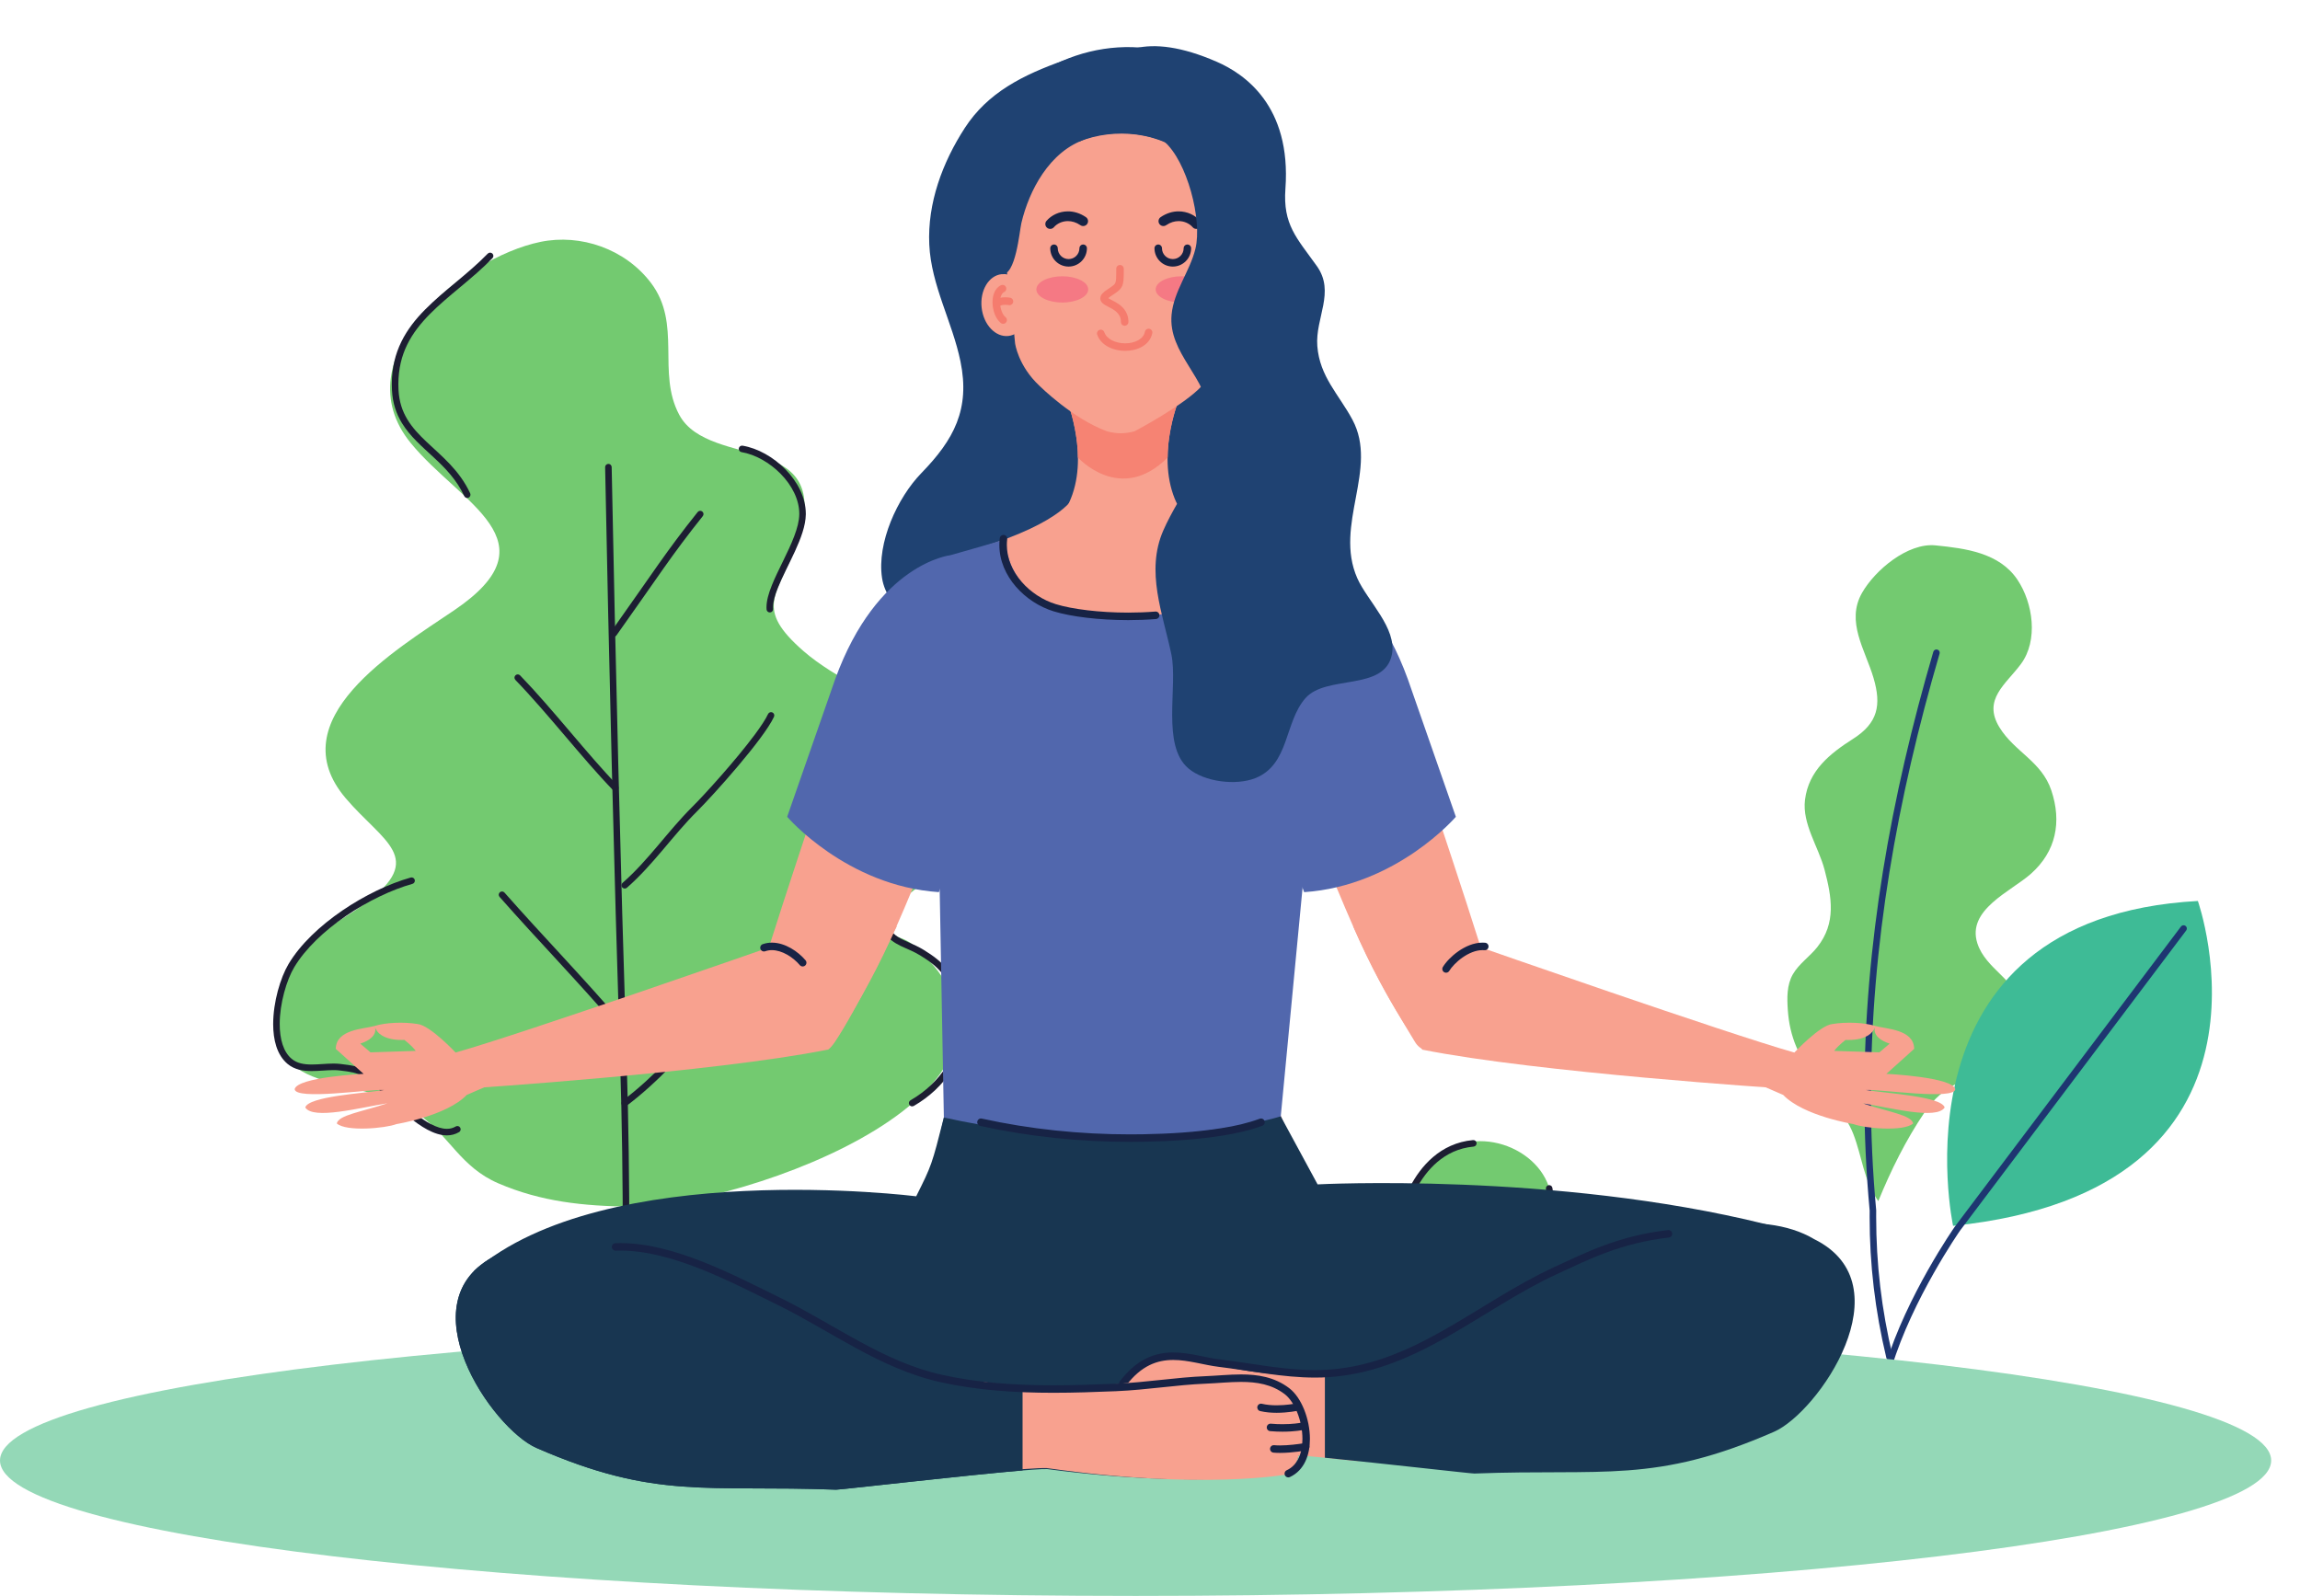 <?xml version="1.0" encoding="UTF-8"?><svg xmlns="http://www.w3.org/2000/svg" xmlns:xlink="http://www.w3.org/1999/xlink" height="1300.5" preserveAspectRatio="xMidYMid meet" version="1.0" viewBox="135.4 391.6 1874.0 1300.5" width="1874.0" zoomAndPan="magnify"><g><g><path d="M 470.191 752.762 C 510.77 802.262 588.578 832.59 505.457 888.91 C 457.578 921.352 362.324 977.91 417.195 1042.219 C 447.645 1077.891 482.859 1090.629 433.34 1127.469 C 404.719 1148.75 382.574 1152.68 369.219 1190.512 C 333.832 1290.691 424.203 1262.539 476.605 1299.711 C 501.992 1317.699 510.641 1342.641 541.531 1355.922 C 576.363 1370.891 611.133 1374.43 648.848 1374.852 C 739.301 1375.84 1014.129 1278.738 879.168 1161.449 C 871.086 1154.43 858.379 1154.328 849.734 1146.391 C 865.77 1121.219 907.23 1106.051 913.426 1074.25 C 917.836 1051.699 888.773 1003.691 875.047 985.891 C 852.137 956.18 817.332 945.93 790.102 922.18 C 750.188 887.379 768.238 877.219 782.992 838.719 C 820.559 740.691 713.559 775.82 688.82 729.59 C 670.348 695.02 691.258 655.672 665.734 622.059 C 644.766 594.449 608.543 581.949 575.812 588.691 C 511.52 601.941 413.633 683.77 470.191 752.762" fill="#73ca70"/></g><g><path d="M 628.449 772.328 C 631.488 928.488 635.648 1098.191 640.684 1257.281 C 642.23 1306.309 642.848 1354.629 642.848 1403.629 C 642.848 1414.121 642.82 1424.641 642.766 1435.199 C 642.684 1451.609 641.516 1462.879 640.359 1475.961 C 639.199 1489.02 638.055 1503.82 638.059 1526.969 C 638.059 1536.391 638.246 1547.191 638.695 1559.84 C 638.75 1561.309 639.984 1562.461 641.457 1562.41 C 642.926 1562.352 644.078 1561.121 644.023 1559.648 C 643.574 1547.059 643.387 1536.32 643.387 1526.969 C 643.391 1503.988 644.516 1489.441 645.668 1476.43 C 646.824 1463.422 648.012 1451.879 648.098 1435.23 C 648.152 1424.66 648.18 1414.129 648.18 1403.629 C 648.18 1354.59 647.562 1306.211 646.012 1257.109 C 640.977 1098.051 636.816 928.371 633.781 772.219 C 633.75 770.75 632.535 769.578 631.062 769.609 C 629.59 769.641 628.422 770.859 628.449 772.328" fill="#1d1e32"/></g><g><path d="M 542.434 1122.469 C 573.652 1157.879 607.609 1192.859 637.262 1227.539 C 638.219 1228.66 639.898 1228.789 641.02 1227.84 C 642.137 1226.879 642.27 1225.199 641.312 1224.078 C 611.508 1189.219 577.535 1154.23 546.434 1118.941 C 545.461 1117.84 543.773 1117.73 542.672 1118.711 C 541.566 1119.68 541.461 1121.359 542.434 1122.469" fill="#1d1e32"/></g><g><path d="M 637.605 909.461 C 672.254 860.711 682.355 844.309 708.02 812.172 C 708.938 811.02 708.75 809.352 707.602 808.43 C 706.449 807.512 704.773 807.699 703.855 808.852 C 678.027 841.191 667.836 857.73 633.262 906.379 C 632.406 907.578 632.688 909.238 633.891 910.09 C 635.09 910.949 636.754 910.66 637.605 909.461" fill="#1d1e32"/></g><g><path d="M 555.336 945.672 C 581.762 972.98 610.605 1010.5 634.812 1035.398 C 635.84 1036.461 637.527 1036.48 638.582 1035.449 C 639.637 1034.43 639.66 1032.738 638.637 1031.68 C 614.766 1007.16 585.891 969.602 559.164 941.961 C 558.145 940.898 556.453 940.871 555.398 941.898 C 554.34 942.922 554.312 944.609 555.336 945.672" fill="#1d1e32"/></g><g><path d="M 646.172 1115.031 C 667.762 1096.16 683.523 1072.41 703.262 1052.82 C 710.285 1045.84 723.828 1031.121 736.695 1015.871 C 743.129 1008.262 749.387 1000.52 754.566 993.551 C 759.754 986.559 763.848 980.422 766.043 975.699 C 766.66 974.371 766.078 972.781 764.742 972.16 C 763.406 971.539 761.82 972.129 761.203 973.461 C 759.348 977.488 755.367 983.539 750.289 990.371 C 735.039 1010.891 709.762 1038.852 699.5 1049.039 C 679.285 1069.172 663.57 1092.801 642.668 1111.012 C 641.559 1111.98 641.441 1113.66 642.41 1114.77 C 643.379 1115.879 645.062 1115.988 646.172 1115.031" fill="#1d1e32"/></g><g><path d="M 646.016 1292.672 C 672.34 1272.781 694.254 1247.891 715.688 1223.078 C 722.266 1215.461 731.418 1207.012 739.914 1198.16 C 748.406 1189.301 756.289 1180.078 760.312 1170.441 C 760.875 1169.078 760.23 1167.52 758.871 1166.949 C 757.512 1166.391 755.953 1167.031 755.387 1168.391 C 751.898 1176.852 744.422 1185.789 736.07 1194.469 C 727.719 1203.172 718.539 1211.629 711.652 1219.602 C 690.246 1244.391 668.555 1268.969 642.801 1288.422 C 641.629 1289.309 641.395 1290.98 642.281 1292.148 C 643.168 1293.328 644.84 1293.559 646.016 1292.672" fill="#1d1e32"/></g><g><path d="M 532.824 598.27 C 516.633 614.949 497.305 628.129 481.797 643.82 C 466.293 659.469 454.613 678.012 454.648 704.699 C 454.648 706.27 454.688 707.859 454.77 709.488 C 455.297 720.16 458.316 728.82 462.785 736.199 C 469.5 747.27 479.285 755.48 488.77 764.32 C 498.281 773.148 507.512 782.559 513.66 795.84 C 514.281 797.172 515.863 797.762 517.199 797.141 C 518.535 796.52 519.117 794.941 518.5 793.602 C 509.664 774.551 495.098 763.191 482.977 751.691 C 476.895 745.941 471.41 740.16 467.348 733.441 C 463.285 726.711 460.594 719.051 460.094 709.219 C 460.02 707.68 459.98 706.18 459.98 704.699 C 460.02 679.629 470.602 662.809 485.59 647.57 C 500.566 632.371 519.949 619.148 536.648 601.988 C 537.676 600.93 537.648 599.25 536.594 598.219 C 535.539 597.191 533.852 597.219 532.824 598.27" fill="#1d1e32"/></g><g><path d="M 739.551 760.031 C 750.555 761.84 762.496 768.539 771.523 777.781 C 780.582 787.02 786.656 798.711 786.637 810.262 L 786.633 810.68 C 786.559 821.262 780.098 835.211 773.438 848.77 C 770.121 855.57 766.785 862.309 764.246 868.66 C 761.715 875.031 759.938 881 759.922 886.48 C 759.922 887.07 759.941 887.641 759.988 888.219 C 760.102 889.691 761.383 890.781 762.848 890.672 C 764.316 890.559 765.414 889.281 765.301 887.809 C 765.27 887.379 765.254 886.941 765.254 886.48 C 765.238 882.199 766.762 876.711 769.195 870.641 C 772.828 861.531 778.406 851.141 783.145 840.801 C 787.863 830.441 791.816 820.16 791.965 810.75 L 791.965 810.262 C 791.945 796.82 785.078 784.02 775.336 774.051 C 765.562 764.09 752.848 756.852 740.426 754.77 C 738.973 754.531 737.598 755.512 737.359 756.969 C 737.117 758.422 738.098 759.789 739.551 760.031" fill="#1d1e32"/></g><g><path d="M 470.039 1106.691 C 452.363 1111.672 432.34 1121.27 414.281 1133.602 C 396.23 1145.949 380.145 1161 370.512 1177.141 C 363.832 1188.41 358.012 1208.051 357.977 1226.09 C 357.996 1238.941 360.945 1251.211 369.719 1258.578 C 375.504 1263.379 382.562 1264.391 389.418 1264.379 C 395.5 1264.379 401.613 1263.609 407.105 1263.609 C 408.746 1263.609 410.324 1263.68 411.828 1263.852 C 421.973 1264.949 426.535 1266.141 430.219 1268.262 C 433.93 1270.359 437.328 1273.91 444.387 1279.879 C 449.809 1284.441 458.602 1293.602 468.367 1301.609 C 473.266 1305.621 478.43 1309.359 483.664 1312.148 C 488.898 1314.93 494.227 1316.789 499.523 1316.801 C 502.941 1316.809 506.344 1315.988 509.441 1314.129 C 510.707 1313.379 511.121 1311.738 510.367 1310.48 C 509.613 1309.211 507.98 1308.801 506.715 1309.551 C 504.469 1310.879 502.117 1311.469 499.523 1311.469 C 495.527 1311.48 490.938 1309.988 486.168 1307.449 C 479.012 1303.641 471.527 1297.551 464.828 1291.512 C 458.109 1285.461 452.199 1279.5 447.82 1275.809 C 440.949 1270.031 437.566 1266.359 432.875 1263.641 C 428.152 1260.93 422.688 1259.672 412.406 1258.551 L 412.41 1258.551 C 410.66 1258.352 408.891 1258.281 407.105 1258.281 C 401.148 1258.289 395.047 1259.059 389.418 1259.051 C 383.008 1259.051 377.457 1258.09 373.125 1254.48 C 366.258 1248.84 363.289 1238.199 363.309 1226.09 C 363.273 1209.238 369.023 1189.98 375.09 1179.871 C 384.113 1164.719 399.684 1150.02 417.285 1138 C 434.883 1125.969 454.508 1116.59 471.484 1111.828 C 472.902 1111.43 473.727 1109.949 473.328 1108.539 C 472.93 1107.121 471.457 1106.289 470.039 1106.691" fill="#1d1e32"/></g><g><path d="M 851.949 1136.109 C 852.402 1142.309 853.742 1147.102 855.863 1150.898 C 859.051 1156.629 863.918 1159.809 869.043 1162.309 C 874.199 1164.82 879.75 1166.82 885.199 1170.172 C 893.035 1174.98 898.477 1179.211 902.773 1184.531 C 907.07 1189.852 910.328 1196.391 913.531 1206.051 C 915.73 1212.672 916.77 1219.309 916.77 1225.852 C 916.777 1250.531 901.863 1273.98 877.262 1288.211 C 875.988 1288.949 875.551 1290.578 876.289 1291.852 C 877.023 1293.129 878.656 1293.559 879.93 1292.82 C 905.895 1277.82 922.094 1252.738 922.102 1225.852 C 922.102 1218.738 920.969 1211.52 918.594 1204.371 C 915.285 1194.398 911.758 1187.16 906.922 1181.18 C 902.09 1175.191 896.051 1170.578 887.988 1165.629 C 879.957 1160.73 872.312 1158.609 866.984 1155.059 C 864.305 1153.289 862.176 1151.262 860.52 1148.309 C 858.867 1145.352 857.684 1141.379 857.266 1135.719 C 857.16 1134.25 855.883 1133.148 854.414 1133.25 C 852.945 1133.359 851.844 1134.641 851.949 1136.109" fill="#1d1e32"/></g><g><path d="M 1779.129 863.93 C 1791.914 882.918 1796.312 913.48 1781.969 932.758 C 1769.738 949.23 1750.629 961.57 1764.484 984.246 C 1776.711 1004.281 1798.875 1011.93 1806.816 1035.762 C 1815.379 1061.422 1810.637 1085.398 1790.223 1103.57 C 1773.859 1118.121 1737.574 1132.879 1746.551 1160.379 C 1753.434 1181.531 1778.258 1189.879 1782.738 1212.258 C 1786.746 1232.301 1784.008 1256.82 1762.09 1263.059 C 1737.484 1270.051 1718.617 1275.77 1703.617 1297.891 C 1688.312 1320.449 1676.086 1345.199 1665.793 1370.402 C 1653.801 1353.391 1652.766 1334.641 1645.492 1315.781 C 1638.832 1298.488 1624.387 1285.09 1613.762 1270.18 C 1601.242 1252.609 1593.613 1236.75 1592.098 1214.859 C 1591.41 1205.031 1591.141 1194.289 1596.23 1185.48 C 1601.164 1176.941 1610.043 1171.039 1616.121 1163.34 C 1631.602 1143.73 1627.93 1122.84 1622.016 1100.32 C 1617.148 1081.789 1603.672 1063.031 1606.078 1043.398 C 1609.027 1019.402 1626.469 1005.641 1645.336 993.613 C 1665.371 980.84 1668.512 966.34 1661.906 944.008 C 1655.168 921.176 1639.164 898.168 1652.562 874.699 C 1663.188 856.078 1689.887 833.75 1712.438 836.02 C 1736.762 838.473 1764.328 841.945 1779.129 863.93" fill="#73ca70"/></g><g><path d="M 1710.633 922.73 C 1676.059 1040.902 1654.453 1161.289 1654.453 1284.16 C 1654.453 1315.371 1655.855 1346.738 1658.781 1378.27 L 1661.434 1378.027 L 1658.77 1378 C 1658.75 1379.77 1658.738 1381.539 1658.738 1383.309 C 1658.738 1421.848 1663.117 1459.469 1672.383 1498.199 C 1672.723 1499.629 1674.164 1500.508 1675.594 1500.168 C 1677.016 1499.828 1677.902 1498.391 1677.562 1496.961 C 1668.402 1458.621 1664.078 1421.449 1664.078 1383.309 C 1664.078 1381.559 1664.078 1379.809 1664.098 1378.051 L 1664.086 1377.781 C 1661.172 1346.41 1659.781 1315.211 1659.781 1284.16 C 1659.781 1161.918 1681.281 1042.039 1715.742 924.234 C 1716.16 922.812 1715.352 921.34 1713.93 920.93 C 1712.52 920.508 1711.043 921.32 1710.633 922.738 L 1710.633 922.73" fill="#1e3671"/></g><g><path d="M 1926.184 1125.789 C 1926.184 1125.789 2009.43 1361.41 1726.742 1390.52 C 1726.742 1390.52 1672.574 1139.68 1926.184 1125.789" fill="#3ebb96"/></g><g><path d="M 1912.41 1146.633 L 1727.961 1391.453 L 1727.914 1391.531 C 1727.844 1391.652 1688.902 1447.441 1671.691 1504 C 1671.27 1505.414 1672.07 1506.891 1673.469 1507.32 C 1674.883 1507.754 1676.363 1506.961 1676.797 1505.551 C 1685.211 1477.852 1699.09 1450.051 1710.879 1429.23 C 1716.762 1418.812 1722.125 1410.141 1726.008 1404.07 C 1727.961 1401.043 1729.527 1398.66 1730.609 1397.043 C 1731.691 1395.422 1732.289 1394.582 1732.289 1394.582 L 1730.09 1393.051 L 1732.219 1394.66 L 1916.672 1149.832 C 1917.566 1148.664 1917.328 1146.992 1916.152 1146.102 C 1914.977 1145.211 1913.305 1145.453 1912.41 1146.633" fill="#1e3671"/></g><g><path d="M 1502.129 1484.148 C 1507.012 1479.961 1509.289 1472.82 1507.27 1460.84 C 1502.93 1435.18 1469.059 1416.43 1446.949 1427.84 C 1462.969 1398.789 1410.371 1364.449 1392.738 1397.059 C 1417.441 1352.391 1370.289 1314.012 1329.5 1322.77 C 1298.352 1329.461 1263.73 1381.52 1296.449 1407.449 C 1261.699 1379.91 1220.449 1452.68 1237.609 1484.148 L 1502.129 1484.148" fill="#73ca70"/></g><g><path d="M 1335.609 1320.629 C 1322.199 1321.852 1311.441 1327.301 1303.102 1334.398 C 1294.738 1341.5 1288.738 1350.23 1284.539 1358.18 C 1280.949 1364.949 1278.961 1372.301 1278.961 1379.691 C 1278.961 1382.031 1279.16 1384.379 1279.578 1386.711 C 1280.148 1389.82 1281.781 1394.32 1283.898 1398.371 C 1284.969 1400.379 1286.148 1402.25 1287.5 1403.762 C 1288.18 1404.512 1288.898 1405.18 1289.762 1405.719 C 1290.602 1406.25 1291.629 1406.672 1292.82 1406.672 C 1293.629 1406.672 1294.469 1406.449 1295.18 1406.059 C 1296.469 1405.34 1296.93 1403.719 1296.219 1402.43 C 1295.512 1401.148 1293.891 1400.68 1292.602 1401.391 L 1292.82 1401.789 L 1292.82 1401.34 L 1292.602 1401.391 L 1292.82 1401.789 L 1292.82 1401.34 L 1292.82 1401.641 L 1292.871 1401.34 L 1292.82 1401.34 L 1292.82 1401.641 L 1292.871 1401.34 L 1292.762 1401.301 C 1292.43 1401.172 1291.551 1400.43 1290.699 1399.25 C 1288.051 1395.77 1285.328 1388.82 1284.828 1385.77 C 1284.469 1383.762 1284.289 1381.73 1284.289 1379.691 C 1284.289 1373.27 1286.031 1366.762 1289.25 1360.672 C 1293.219 1353.148 1298.879 1344.969 1306.551 1338.461 C 1314.23 1331.949 1323.859 1327.059 1336.09 1325.941 C 1337.559 1325.809 1338.641 1324.512 1338.512 1323.039 C 1338.371 1321.578 1337.078 1320.5 1335.609 1320.629" fill="#1d1e32"/></g><g><path d="M 1262.449 1404.801 C 1251.559 1409.891 1243.738 1418.621 1238.719 1429.012 C 1233.691 1439.41 1231.391 1451.48 1231.391 1463.609 C 1231.391 1469.488 1231.93 1475.398 1232.988 1481.129 C 1233.25 1482.578 1234.641 1483.539 1236.09 1483.27 C 1237.539 1483.012 1238.5 1481.621 1238.23 1480.172 C 1237.23 1474.75 1236.719 1469.16 1236.719 1463.609 C 1236.711 1452.16 1238.922 1440.84 1243.52 1431.328 C 1248.129 1421.82 1255.078 1414.148 1264.711 1409.629 C 1266.039 1409 1266.609 1407.422 1265.988 1406.078 C 1265.371 1404.75 1263.781 1404.172 1262.449 1404.801" fill="#1d1e32"/></g><g><path d="M 1447.809 1422.281 C 1444.262 1423.969 1440.211 1427.828 1436.691 1433.148 C 1433.219 1438.461 1430.43 1445.238 1430.422 1452.602 C 1430.41 1457.93 1431.941 1463.551 1435.672 1468.789 C 1436.52 1469.988 1438.191 1470.281 1439.391 1469.43 C 1440.59 1468.57 1440.871 1466.91 1440.02 1465.711 C 1436.93 1461.34 1435.762 1456.941 1435.75 1452.602 C 1435.738 1446.629 1438.09 1440.73 1441.148 1436.07 C 1444.148 1431.422 1448.031 1428 1450.039 1427.121 C 1451.379 1426.512 1451.961 1424.922 1451.34 1423.578 C 1450.73 1422.25 1449.141 1421.672 1447.809 1422.281" fill="#1d1e32"/></g><g><path d="M 1395 1360.43 C 1395.711 1364.852 1396.09 1368.73 1396.09 1372.328 C 1396.059 1381.531 1393.711 1388.898 1387.52 1399.09 C 1385.73 1402.039 1381.91 1406.879 1376.48 1410.859 C 1371.031 1414.859 1364.031 1418.02 1355.578 1418.02 C 1353.531 1418.02 1351.391 1417.828 1349.148 1417.422 C 1347.699 1417.148 1346.309 1418.109 1346.051 1419.559 C 1345.781 1421.012 1346.738 1422.398 1348.191 1422.66 C 1350.738 1423.129 1353.211 1423.352 1355.578 1423.352 C 1365.398 1423.352 1373.531 1419.648 1379.629 1415.16 C 1385.75 1410.66 1389.91 1405.398 1392.07 1401.871 C 1398.57 1391.262 1401.441 1382.531 1401.422 1372.328 C 1401.422 1368.359 1401 1364.191 1400.262 1359.578 C 1400.031 1358.121 1398.66 1357.141 1397.199 1357.371 C 1395.75 1357.609 1394.762 1358.969 1395 1360.43" fill="#1d1e32"/></g><g><path d="M 1985.91 1581.73 C 1985.91 1642.68 1571.66 1692.09 1060.652 1692.09 C 549.66 1692.09 135.41 1642.68 135.41 1581.73 C 135.41 1520.781 549.66 1471.371 1060.652 1471.371 C 1571.66 1471.371 1985.91 1520.781 1985.91 1581.73" fill="#94d8b7"/></g><g><path d="M 921.523 495.848 C 903.324 523.93 890.98 557.109 892.559 590.902 C 894.113 624.156 911.367 653.93 917.973 686.105 C 925.961 725.016 912.684 749.797 886.125 777.098 C 866.543 797.234 849.742 834.031 854.07 862.559 C 858.219 889.941 889.668 900.66 892.234 926.727 C 894.625 951.059 870.129 973.137 889.562 995.062 C 908.762 1016.715 940.93 1014.043 966.707 1012.195 C 1009.582 1009.102 1052.902 1008.551 1095.637 1012.195 C 1127.543 1014.906 1155.652 1009.559 1177.66 984.738 C 1198.574 961.164 1200.641 932.066 1188.098 904.172 C 1175.781 876.816 1144.262 841.27 1159.422 809.086 C 1172.746 780.805 1198.66 777.855 1199.125 741.988 C 1199.645 701.848 1171.406 679.52 1149.082 650.336 C 1117.633 609.211 1163.836 593.188 1165.562 555.719 C 1166.828 528.5 1144.188 478.672 1125.609 461.047 C 1098.434 435.262 1034.965 429.23 1002.805 440.609 C 968.719 452.68 940.215 467.031 921.523 495.848" fill="#1f4272"/></g><g><path d="M 1008.203 727.293 C 1037.055 739.855 1070.078 740.652 1098.332 722.23 C 1111.574 713.602 1125.625 701.453 1135.312 688.922 C 1184.258 625.668 1180.656 528.414 1138.27 469.789 C 1100.016 416.891 1018.344 420.027 970.992 459.621 C 954.789 473.168 939.84 493.715 931.988 512.805 C 911.711 562.117 921.207 639.223 957.898 687.625 C 970.871 704.73 988.574 718.734 1008.203 727.293" fill="#1f4272"/></g><g><path d="M 1002.77 808.102 L 1097.66 808.102 C 1075.852 772.762 1092.961 725.039 1095.48 718.531 L 1004.949 718.531 C 1007.461 725.039 1024.578 772.762 1002.77 808.102" fill="#f8a18f"/></g><g><path d="M 1086.77 764.41 C 1086.988 741.879 1093.941 722.512 1095.48 718.531 L 1004.949 718.531 C 1006.488 722.512 1013.43 741.879 1013.66 764.41 C 1013.66 764.41 1048.359 802.988 1086.77 764.41" fill="#f68373"/></g><g><path d="M 1114.555 706.156 C 1133.359 691.336 1134.602 671.273 1134.602 671.273 C 1137.688 638.305 1139.16 627.418 1141.621 610.582 C 1152.176 538.367 1100.18 478.383 1048.539 477.605 C 996.891 478.383 944.891 538.367 955.445 610.582 C 957.902 627.418 959.379 638.305 962.465 671.273 C 962.465 671.273 964.723 689.594 982.512 706.156 C 982.512 706.156 1009.254 732.719 1037.117 742.961 C 1037.117 742.961 1041.648 744.562 1048.539 744.684 C 1055.43 744.562 1059.949 742.961 1059.949 742.961 C 1059.949 742.961 1100.262 721.816 1114.555 706.156" fill="#f8a18f"/></g><g><path d="M 1085.551 575.109 C 1089.078 572.699 1092.539 571.781 1095.738 571.77 C 1100.48 571.75 1104.73 573.922 1107.172 576.762 C 1108.602 578.422 1111.102 578.602 1112.762 577.172 C 1114.422 575.738 1114.609 573.23 1113.18 571.57 C 1109.148 566.922 1102.852 563.852 1095.738 563.828 C 1090.961 563.82 1085.84 565.281 1081.07 568.551 C 1079.262 569.789 1078.789 572.262 1080.031 574.07 C 1081.27 575.879 1083.738 576.352 1085.551 575.109" fill="#172345"/></g><g><path d="M 1020.191 568.551 C 1015.41 565.281 1010.301 563.82 1005.52 563.828 C 998.41 563.852 992.109 566.922 988.082 571.57 C 986.648 573.23 986.832 575.738 988.492 577.172 C 990.152 578.609 992.66 578.422 994.094 576.762 C 996.527 573.922 1000.77 571.75 1005.52 571.77 C 1008.719 571.781 1012.18 572.699 1015.711 575.109 C 1017.52 576.352 1019.988 575.879 1021.23 574.07 C 1022.469 572.262 1022 569.789 1020.191 568.559 L 1020.191 568.551" fill="#172345"/></g><g><path d="M 1044.898 610.59 C 1044.898 614.172 1044.898 616.781 1044.77 618.66 C 1044.672 620.07 1044.5 621.031 1044.289 621.691 C 1043.961 622.648 1043.68 623.078 1042.66 623.988 C 1041.641 624.871 1039.891 626.012 1037.371 627.68 C 1035.77 628.738 1034.57 629.699 1033.621 630.75 C 1032.699 631.781 1031.91 633.09 1031.891 634.75 C 1031.891 636.328 1032.699 637.621 1033.48 638.398 C 1034.891 639.801 1036.449 640.531 1038.141 641.43 C 1040.66 642.73 1043.422 644.148 1045.398 646.078 C 1047.371 648.039 1048.672 650.219 1048.711 653.969 C 1048.711 655.66 1050.078 657.031 1051.77 657.031 C 1053.461 657.031 1054.828 655.66 1054.828 653.969 C 1054.852 649.871 1053.531 646.441 1051.602 643.871 C 1048.68 640 1044.672 637.941 1041.691 636.371 C 1040.199 635.602 1038.941 634.941 1038.289 634.469 L 1037.93 634.191 L 1037.84 634.102 L 1037.379 634.48 L 1037.922 634.25 L 1037.84 634.102 L 1037.379 634.48 L 1037.922 634.25 L 1036.719 634.75 L 1038.02 634.75 L 1037.922 634.25 L 1036.719 634.75 L 1038.02 634.75 L 1037.121 634.75 L 1037.949 635.148 L 1038.02 634.75 L 1037.121 634.75 L 1037.949 635.148 C 1037.949 635.141 1038.102 634.871 1038.559 634.449 C 1039.02 634.02 1039.75 633.449 1040.762 632.781 C 1042.961 631.309 1044.66 630.23 1046.109 629.07 C 1047.199 628.211 1048.172 627.262 1048.941 626.09 C 1050.102 624.301 1050.602 622.25 1050.809 619.891 C 1051.031 617.5 1051.02 614.621 1051.031 610.59 C 1051.031 608.898 1049.648 607.531 1047.961 607.531 C 1046.27 607.531 1044.898 608.898 1044.898 610.59" fill="#f57c6e"/></g><g><path d="M 1029.379 664.309 C 1030.988 668.898 1034.48 672.238 1038.57 674.359 C 1042.68 676.48 1047.449 677.488 1052.18 677.5 C 1057.039 677.488 1061.879 676.43 1065.941 674.121 C 1069.969 671.84 1073.262 668.102 1074.27 663.121 C 1074.609 661.461 1073.539 659.852 1071.879 659.512 C 1070.23 659.172 1068.609 660.23 1068.27 661.891 C 1067.629 664.91 1065.789 667.121 1062.891 668.809 C 1060.02 670.469 1056.129 671.379 1052.18 671.371 C 1048.34 671.379 1044.449 670.52 1041.391 668.922 C 1038.32 667.32 1036.141 665.09 1035.16 662.289 C 1034.602 660.691 1032.859 659.852 1031.262 660.41 C 1029.66 660.969 1028.82 662.719 1029.379 664.309" fill="#f57c6e"/></g><g><path d="M 1099.82 593.891 C 1099.809 598.77 1095.871 602.711 1090.988 602.719 C 1086.109 602.711 1082.172 598.77 1082.16 593.891 C 1082.16 592.211 1080.789 590.84 1079.102 590.84 C 1077.422 590.84 1076.051 592.211 1076.051 593.891 C 1076.051 602.141 1082.738 608.828 1090.988 608.828 C 1099.238 608.828 1105.922 602.141 1105.922 593.891 C 1105.922 592.211 1104.559 590.84 1102.871 590.84 C 1101.18 590.84 1099.82 592.211 1099.82 593.891" fill="#172345"/></g><g><path d="M 1014.898 593.891 C 1014.891 598.77 1010.941 602.711 1006.07 602.719 C 1001.191 602.711 997.246 598.77 997.234 593.891 C 997.234 592.211 995.867 590.84 994.184 590.84 C 992.496 590.84 991.129 592.211 991.129 593.891 C 991.133 602.141 997.816 608.828 1006.07 608.828 C 1014.32 608.828 1021 602.141 1021.012 593.891 C 1021.012 592.211 1019.641 590.84 1017.949 590.84 C 1016.27 590.84 1014.898 592.211 1014.898 593.891" fill="#172345"/></g><g><path d="M 1119.262 627.43 C 1119.262 633.328 1109.801 638.121 1098.141 638.121 C 1086.469 638.121 1077.02 633.328 1077.02 627.43 C 1077.02 621.531 1086.469 616.738 1098.141 616.738 C 1109.801 616.738 1119.262 621.531 1119.262 627.43" fill="#f57984"/></g><g><path d="M 1022.059 627.43 C 1022.059 633.328 1012.609 638.121 1000.941 638.121 C 989.277 638.121 979.816 633.328 979.816 627.43 C 979.816 621.531 989.277 616.738 1000.941 616.738 C 1012.609 616.738 1022.059 621.531 1022.059 627.43" fill="#f57984"/></g><g><path d="M 1232.129 981.98 C 1253.922 933.301 1248.762 900.43 1248.762 900.43 C 1237.57 854.16 1167.379 838.129 1167.379 838.129 C 1097.289 816.762 1089.641 795.641 1089.641 795.641 L 1010.789 795.641 C 1010.789 795.641 1003.141 816.762 933.055 838.129 C 933.055 838.129 862.863 854.16 851.668 900.43 C 851.668 900.43 846.512 933.301 868.301 981.98 C 868.301 981.98 919.398 1112.441 941.238 1173.52 C 941.238 1173.52 958.168 1212.199 933.055 1273.27 L 897.887 1356.73 L 1202.539 1356.73 L 1167.379 1273.27 C 1142.262 1212.199 1159.191 1173.52 1159.191 1173.52 C 1181.031 1112.441 1232.129 981.98 1232.129 981.98" fill="#f8a18f"/></g><g><path d="M 1226.781 1395.961 C 1208.441 1361.84 1183.93 1312.57 1183.93 1312.57 C 1181.012 1340.328 1062.828 1341.852 1046.172 1342 C 1030.309 1341.852 927.098 1340.07 916.027 1313.672 C 916.027 1313.672 888.844 1362.078 871.57 1395.961 C 871.57 1395.961 837.629 1476.641 1043.988 1490.02 L 1043.988 1490.301 C 1044.719 1490.262 1045.41 1490.211 1046.121 1490.16 C 1046.84 1490.211 1047.531 1490.262 1048.25 1490.301 L 1048.25 1490.02 C 1254.699 1476.641 1226.781 1395.961 1226.781 1395.961" fill="#546996"/></g><g><path d="M 1163.871 642.281 C 1162.34 656.191 1152.578 666.531 1142.078 665.379 C 1131.57 664.23 1124.289 652.02 1125.809 638.109 C 1127.34 624.199 1137.102 613.852 1147.602 615.012 C 1158.109 616.16 1165.398 628.371 1163.871 642.281" fill="#f8a18f"/></g><g><path d="M 1145.512 629.578 C 1146.461 630.031 1147.262 630.891 1147.891 632.34 C 1148.512 633.781 1148.871 635.75 1148.859 637.859 C 1148.871 640.301 1148.398 642.93 1147.57 645.141 C 1146.762 647.359 1145.559 649.129 1144.43 650 C 1143.102 651.051 1142.879 652.98 1143.93 654.309 C 1144.969 655.629 1146.898 655.859 1148.23 654.809 C 1150.602 652.91 1152.199 650.23 1153.309 647.281 C 1154.41 644.32 1154.988 641.059 1154.988 637.859 C 1154.988 635.102 1154.559 632.379 1153.52 629.93 C 1152.488 627.512 1150.73 625.27 1148.129 624.039 C 1146.602 623.32 1144.781 623.969 1144.059 625.5 C 1143.328 627.031 1143.988 628.859 1145.512 629.578" fill="#f57c6e"/></g><g><path d="M 1141.73 640.23 C 1142.59 640.078 1143.648 639.969 1144.691 639.969 C 1145.75 639.969 1146.789 640.078 1147.621 640.309 C 1148.449 640.539 1149.02 640.879 1149.309 641.18 C 1150.512 642.371 1152.449 642.371 1153.641 641.172 C 1154.828 639.969 1154.828 638.031 1153.641 636.84 C 1152.34 635.559 1150.781 634.84 1149.25 634.41 C 1147.719 633.988 1146.172 633.852 1144.691 633.84 C 1143.23 633.84 1141.852 633.988 1140.641 634.211 C 1138.969 634.512 1137.871 636.102 1138.172 637.77 C 1138.469 639.43 1140.059 640.539 1141.73 640.238 L 1141.73 640.23" fill="#f57c6e"/></g><g><path d="M 935.215 642.281 C 936.738 656.191 946.496 666.531 957.004 665.379 C 967.512 664.23 974.793 652.02 973.266 638.109 C 971.738 624.199 961.98 613.852 951.477 615.012 C 940.969 616.16 933.688 628.371 935.215 642.281" fill="#f8a18f"/></g><g><path d="M 950.949 624.039 C 948.348 625.27 946.59 627.512 945.559 629.93 C 944.52 632.379 944.094 635.102 944.09 637.859 C 944.094 641.059 944.672 644.32 945.77 647.281 C 946.879 650.23 948.477 652.91 950.852 654.809 C 952.18 655.859 954.105 655.629 955.156 654.309 C 956.203 652.98 955.98 651.051 954.652 650.012 C 953.523 649.129 952.324 647.359 951.508 645.141 C 950.684 642.93 950.211 640.301 950.215 637.859 C 950.211 635.75 950.566 633.789 951.191 632.352 C 951.824 630.891 952.621 630.031 953.566 629.578 C 955.098 628.859 955.75 627.031 955.027 625.5 C 954.305 623.969 952.477 623.32 950.949 624.039" fill="#f57c6e"/></g><g><path d="M 958.445 634.211 C 957.23 633.988 955.848 633.84 954.391 633.84 C 952.914 633.852 951.363 633.988 949.824 634.41 C 948.297 634.84 946.738 635.559 945.445 636.84 C 944.246 638.031 944.246 639.969 945.441 641.172 C 946.637 642.371 948.574 642.371 949.773 641.18 C 950.066 640.879 950.629 640.539 951.465 640.309 C 952.285 640.078 953.336 639.969 954.391 639.969 C 955.434 639.969 956.488 640.078 957.355 640.23 C 959.02 640.539 960.613 639.43 960.914 637.77 C 961.215 636.102 960.109 634.512 958.445 634.211" fill="#f57c6e"/></g><g><path d="M 839.891 925.141 C 816.57 999.41 776.055 1116.129 754.504 1187.691 C 754.504 1187.691 797.652 1269.969 815.496 1240.621 C 862.379 1163.531 864.355 1151.398 935.684 975.82 C 935.684 975.82 964.125 893.621 907.707 847.969 C 907.707 847.969 862.32 855.199 839.891 925.141" fill="#f8a18f"/></g><g><path d="M 1263.891 925.141 C 1287.211 999.41 1327.73 1116.129 1349.281 1187.691 C 1349.281 1187.691 1306.129 1269.969 1288.281 1240.621 C 1241.398 1163.531 1239.422 1151.398 1168.102 975.82 C 1168.102 975.82 1139.648 893.621 1196.07 847.969 C 1196.07 847.969 1241.461 855.199 1263.891 925.141" fill="#f8a18f"/></g><g><path d="M 1586.59 1278.52 C 1586.59 1278.52 1388.059 1265.672 1294.289 1246.949 C 1294.289 1246.949 1266.512 1212.398 1237.859 1146.281 C 1237.859 1146.281 1280.539 1150.719 1339.422 1162.73 C 1339.422 1162.73 1541.789 1233.57 1597.41 1249.301 L 1586.59 1278.52" fill="#f8a18f"/></g><g><path d="M 1695.035 1246.312 C 1694.758 1230.285 1672.254 1230.152 1663.422 1227.664 C 1663.422 1227.664 1658.691 1236.652 1675.055 1242.043 L 1666.742 1249.145 L 1629.836 1247.953 C 1633.707 1242.984 1639.094 1239.074 1639.094 1239.074 C 1635.914 1238.535 1659.391 1241.883 1663.422 1227.664 C 1654.664 1224.855 1639.73 1224.164 1628.332 1226.074 C 1618.203 1227.074 1597.41 1249.305 1597.41 1249.305 L 1576.371 1250.375 L 1571.258 1276.422 L 1588.32 1283.844 C 1604.672 1300.973 1645.586 1307.613 1645.586 1307.613 C 1654.504 1311.043 1686.625 1313.992 1694.227 1307.062 C 1692.5 1300.113 1674.281 1297.793 1652.922 1290.645 C 1675.531 1294.254 1713.359 1304.293 1719.879 1294.082 C 1717.453 1285.074 1672.668 1282.531 1655.84 1279.852 C 1666.359 1278.941 1728.098 1288.383 1728.535 1279.113 C 1726.254 1269.305 1672.859 1266.652 1672.371 1266.691 L 1695.035 1246.312" fill="#f8a18f"/></g><g><path d="M 517.43 1278.52 C 517.43 1278.52 715.961 1265.672 809.734 1246.949 C 809.734 1246.949 815.125 1250.801 866.164 1146.281 C 866.164 1146.281 823.48 1150.719 764.598 1162.73 C 764.598 1162.73 562.23 1233.57 506.617 1249.301 L 517.43 1278.52" fill="#f8a18f"/></g><g><path d="M 408.98 1246.309 C 409.254 1230.281 431.762 1230.148 440.594 1227.66 C 440.594 1227.66 445.316 1236.648 428.961 1242.039 L 437.273 1249.141 L 474.18 1247.949 C 470.312 1242.98 464.922 1239.07 464.922 1239.07 C 468.102 1238.531 444.621 1241.879 440.594 1227.66 C 449.355 1224.852 464.285 1224.16 475.68 1226.07 C 485.812 1227.07 506.617 1249.301 506.617 1249.301 L 527.641 1250.371 L 532.762 1276.422 L 515.695 1283.84 C 499.34 1300.969 458.434 1307.609 458.434 1307.609 C 449.512 1311.039 417.391 1313.988 409.789 1307.059 C 411.508 1300.109 429.734 1297.789 451.094 1290.641 C 428.48 1294.25 390.656 1304.289 384.133 1294.078 C 386.566 1285.07 431.344 1282.531 448.176 1279.852 C 437.656 1278.941 375.914 1288.379 375.484 1279.109 C 377.762 1269.301 431.152 1266.648 431.645 1266.691 L 408.98 1246.309" fill="#f8a18f"/></g><g><path d="M 1178.941 1301.309 L 1202.539 1356.73 L 892.309 1356.73 L 904.445 1302.238 L 900.074 1063.93 C 954.91 962.961 909.789 844.031 909.789 844.031 C 922.48 840.371 948.406 833.199 954.918 830.77 C 954.918 830.77 950.434 895.922 1052.441 893.879 C 1052.441 893.879 1131.398 902.949 1141.398 829.199 C 1148.93 832.129 1178.75 841.031 1188.59 844.031 C 1188.59 844.031 1152.602 962.961 1201.988 1059.672 L 1178.941 1301.309" fill="#5167ad"/></g><g><path d="M 713.715 1530.781 L 1446.16 1530.781 C 1543.926 1542.199 1660.66 1410.629 1573.859 1389.109 C 1402.34 1346.602 1208.961 1356.73 1208.961 1356.73 L 1178.938 1301.309 C 1178.938 1301.309 1063.129 1337.43 904.445 1302.238 C 894.555 1341.09 894.555 1341.09 881.902 1366.438 C 881.902 1366.438 628.719 1334.621 521.559 1427.422 C 521.559 1427.422 559 1530.781 713.715 1530.781" fill="#183651"/></g><g><path d="M 1197.359 1554.121 C 1197.359 1554.121 1195.57 1585.078 1185.141 1591.781 C 1185.141 1591.781 1115.93 1605.52 988.691 1588.719 C 971.898 1587.91 820.254 1605.66 816.676 1605.52 C 711.195 1601.48 669.773 1614.012 572.5 1571.5 C 536.363 1555.711 464.727 1451.691 539.633 1414.602 C 626.234 1362.809 825.762 1480.551 825.836 1480.59 C 880.398 1512.789 945.98 1525.219 1008.551 1523.648 C 1043.891 1522.77 1195.57 1488.621 1197.359 1554.121" fill="#183651"/></g><g><path d="M 1241.871 1506.672 C 1209.172 1513.719 1168 1515.129 1119.941 1501.641 C 1100.969 1490.09 1076.559 1495.41 1060 1508.34 C 1060 1508.34 1042.34 1544 974.145 1523.648 C 974.145 1523.648 958.574 1527.828 955.965 1540.949 C 955.965 1540.949 941.715 1568.43 968.18 1578.609 C 968.18 1578.609 1037.391 1592.359 1164.629 1575.559 C 1172.078 1575.199 1206.051 1578.488 1241.871 1582.25 L 1241.871 1506.672" fill="#f8a18f"/></g><g><path d="M 1613.688 1401.43 C 1527.074 1349.641 1327.488 1467.43 1327.488 1467.43 C 1327.488 1467.43 1286.172 1504.031 1214.891 1510.82 L 1214.891 1579.48 C 1265.152 1584.48 1334.242 1592.449 1336.645 1592.359 C 1442.125 1588.32 1483.555 1600.852 1580.816 1558.34 C 1616.961 1542.551 1688.598 1438.531 1613.688 1401.43" fill="#183651"/></g><g><path d="M 1494.488 1393.98 C 1453.93 1398.621 1426.859 1412.578 1402.148 1423.941 C 1369.672 1438.879 1340.422 1459.41 1310.18 1476.391 C 1279.93 1493.379 1248.801 1506.801 1212.43 1507.969 C 1210.578 1508.031 1208.73 1508.059 1206.879 1508.059 C 1181.352 1508.07 1155.84 1502.609 1128.969 1499.328 C 1117.762 1498.012 1104.922 1493.738 1091.32 1493.711 C 1084.109 1493.699 1076.66 1494.961 1069.289 1498.578 C 1061.91 1502.199 1054.691 1508.148 1047.781 1517.281 C 1046.762 1518.629 1047.031 1520.551 1048.371 1521.559 C 1049.719 1522.578 1051.629 1522.32 1052.648 1520.969 C 1059.109 1512.441 1065.57 1507.211 1071.98 1504.059 C 1078.391 1500.922 1084.801 1499.82 1091.32 1499.82 C 1103.621 1499.789 1116.16 1503.898 1128.23 1505.398 C 1154.738 1508.609 1180.48 1514.16 1206.879 1514.172 C 1208.789 1514.172 1210.711 1514.141 1212.629 1514.078 C 1250.43 1512.859 1282.59 1498.891 1313.18 1481.711 C 1343.77 1464.52 1372.879 1444.102 1404.699 1429.488 C 1429.621 1418.031 1455.711 1404.578 1495.18 1400.051 C 1496.859 1399.859 1498.059 1398.34 1497.871 1396.672 C 1497.672 1394.988 1496.16 1393.789 1494.488 1393.98" fill="#172345"/></g><g><path d="M 949.984 830.199 C 949.762 832.051 949.652 833.891 949.652 835.699 C 949.656 848.52 955.008 860.289 963.141 869.672 C 971.289 879.059 982.238 886.16 993.848 889.75 C 1008.148 894.148 1030.871 896.91 1054.66 896.922 C 1062.18 896.922 1069.789 896.641 1077.262 896.039 C 1078.949 895.898 1080.199 894.43 1080.059 892.75 C 1079.93 891.07 1078.461 889.809 1076.781 889.949 C 1069.48 890.539 1062.031 890.809 1054.66 890.809 C 1031.379 890.82 1008.941 888.031 995.648 883.91 C 985.18 880.691 975.109 874.172 967.758 865.672 C 960.391 857.172 955.758 846.789 955.762 835.699 C 955.762 834.129 955.855 832.539 956.047 830.93 C 956.246 829.262 955.055 827.738 953.379 827.539 C 951.703 827.34 950.184 828.531 949.984 830.199" fill="#172345"/></g><g><path d="M 934.023 1309.078 C 973.855 1317.879 1015.16 1322.09 1056.352 1322.09 C 1060 1322.09 1063.648 1322.059 1067.301 1321.988 C 1088.828 1321.602 1110.621 1320.301 1131.91 1316.91 C 1142.781 1315.18 1153.648 1312.762 1163.922 1308.961 C 1165.5 1308.371 1166.309 1306.609 1165.719 1305.031 C 1165.141 1303.449 1163.379 1302.648 1161.801 1303.23 C 1152.059 1306.84 1141.57 1309.191 1130.949 1310.879 C 1110.059 1314.211 1088.551 1315.5 1067.191 1315.879 C 1063.578 1315.949 1059.961 1315.98 1056.352 1315.98 C 1015.57 1315.98 974.703 1311.809 935.34 1303.109 C 933.695 1302.75 932.062 1303.789 931.699 1305.441 C 931.336 1307.078 932.379 1308.711 934.023 1309.078" fill="#172345"/></g><g><path d="M 909.789 844.031 C 909.789 844.031 850.242 850.391 815.891 945.051 L 776.77 1057.199 C 776.77 1057.199 825.051 1113.512 900.375 1118.602 L 957.117 965.672 C 957.117 965.672 984.602 885 909.789 844.031" fill="#5167ad"/></g><g><path d="M 1188.59 844.031 C 1188.59 844.031 1248.129 850.391 1282.488 945.051 L 1321.609 1057.199 C 1321.609 1057.199 1273.328 1113.512 1198 1118.602 L 1141.262 965.672 C 1141.262 965.672 1113.781 885 1188.59 844.031" fill="#5167ad"/></g><g><path d="M 1008.871 1523.059 C 984.863 1523.422 960.438 1521.691 936.379 1517.602 L 935.625 1591.559 C 961.375 1589.238 982.66 1587.59 988.359 1587.93 C 1115.41 1606.02 1184.77 1592.98 1184.77 1592.98 C 1195.262 1586.391 1197.371 1555.449 1197.371 1555.449 C 1196.238 1489.93 1044.219 1522.539 1008.871 1523.059" fill="#f8a18f"/></g><g><path d="M 968.57 1522.672 C 918.727 1519.039 868.855 1505.98 825.836 1480.59 C 825.762 1480.551 626.234 1362.809 539.633 1414.602 C 464.727 1451.691 536.363 1555.711 572.5 1571.5 C 669.773 1614.012 711.195 1601.48 816.676 1605.52 C 819.617 1605.629 922.73 1593.648 968.57 1589.84 L 968.57 1522.672" fill="#183651"/></g><g><path d="M 637.082 1410.75 C 638.336 1410.699 639.594 1410.68 640.859 1410.68 C 661.809 1410.672 684.258 1416.969 706.184 1425.66 C 728.117 1434.34 749.508 1445.371 768.492 1454.68 C 811.82 1475.859 852.078 1506.871 901.629 1517.898 C 931.938 1524.609 962.793 1526.559 993.754 1526.559 C 1010.738 1526.559 1027.762 1525.969 1044.75 1525.262 C 1070.309 1524.18 1093.898 1520.07 1118.031 1519.121 C 1127.602 1518.73 1137.289 1517.699 1146.602 1517.699 C 1159.57 1517.711 1171.621 1519.66 1182.129 1527.648 C 1186.039 1530.609 1189.781 1536.09 1192.398 1542.68 C 1195.031 1549.262 1196.602 1556.922 1196.602 1564.129 C 1196.602 1569.891 1195.602 1575.352 1193.5 1579.77 C 1191.391 1584.199 1188.289 1587.59 1183.809 1589.672 C 1182.281 1590.371 1181.609 1592.18 1182.309 1593.719 C 1183.02 1595.25 1184.828 1595.922 1186.371 1595.219 C 1192.27 1592.512 1196.449 1587.852 1199.02 1582.379 C 1201.609 1576.891 1202.699 1570.578 1202.699 1564.129 C 1202.699 1556.051 1200.988 1547.73 1198.07 1540.41 C 1195.129 1533.109 1191.031 1526.781 1185.828 1522.789 C 1173.82 1513.648 1160.109 1511.59 1146.602 1511.602 C 1136.852 1511.602 1127.078 1512.648 1117.789 1513.012 C 1093.121 1514 1069.551 1518.109 1044.5 1519.16 C 1027.539 1519.871 1010.602 1520.449 993.754 1520.449 C 963.047 1520.449 932.645 1518.512 902.949 1511.93 C 855.121 1501.379 815.227 1470.828 771.184 1449.199 C 752.273 1439.93 730.738 1428.809 708.434 1419.98 C 686.125 1411.148 663.031 1404.578 640.859 1404.57 C 639.52 1404.57 638.184 1404.602 636.855 1404.648 C 635.168 1404.711 633.852 1406.129 633.914 1407.809 C 633.977 1409.5 635.395 1410.809 637.082 1410.75" fill="#172345"/></g><g><path d="M 1191.57 1535.199 L 1191.27 1535.262 C 1189.82 1535.551 1183.172 1536.762 1175.57 1536.762 C 1171.609 1536.762 1167.391 1536.43 1163.559 1535.52 C 1161.922 1535.129 1160.27 1536.148 1159.891 1537.789 C 1159.5 1539.43 1160.512 1541.07 1162.148 1541.461 C 1166.629 1542.52 1171.27 1542.859 1175.57 1542.871 C 1184.98 1542.859 1192.719 1541.199 1192.852 1541.172 C 1194.5 1540.82 1195.551 1539.199 1195.199 1537.551 C 1194.84 1535.898 1193.219 1534.852 1191.57 1535.199" fill="#172345"/></g><g><path d="M 1195.82 1550.891 L 1195.602 1550.941 C 1194.422 1551.16 1188.77 1552.16 1180.359 1552.148 C 1177.488 1552.148 1174.301 1552.039 1170.859 1551.738 C 1169.172 1551.59 1167.691 1552.84 1167.551 1554.52 C 1167.398 1556.199 1168.648 1557.68 1170.328 1557.82 C 1173.961 1558.141 1177.328 1558.262 1180.359 1558.262 C 1190.52 1558.262 1196.941 1556.898 1197.102 1556.859 C 1198.75 1556.512 1199.801 1554.891 1199.441 1553.238 C 1199.09 1551.59 1197.469 1550.539 1195.82 1550.891" fill="#172345"/></g><g><path d="M 1198.68 1567.512 C 1198.68 1567.512 1198.031 1567.629 1196.859 1567.809 C 1193.359 1568.359 1185.359 1569.461 1178.371 1569.461 C 1176.68 1569.461 1175.051 1569.391 1173.578 1569.25 C 1171.898 1569.09 1170.398 1570.309 1170.238 1571.988 C 1170.078 1573.672 1171.309 1575.16 1172.98 1575.328 C 1174.711 1575.5 1176.531 1575.559 1178.371 1575.559 C 1188.48 1575.559 1199.672 1573.531 1199.762 1573.52 C 1201.422 1573.219 1202.531 1571.629 1202.23 1569.98 C 1201.93 1568.32 1200.34 1567.211 1198.691 1567.512 L 1198.68 1567.512" fill="#172345"/></g><g><path d="M 1083.828 506.766 C 1102.715 522.922 1115.148 570.992 1109.395 594.367 C 1104.828 612.914 1091.844 628.617 1089.996 647.914 C 1086.961 679.762 1119.742 699.766 1120.719 730.902 C 1121.812 766.125 1096.559 793.355 1083.227 823.887 C 1068.637 857.293 1082.852 891.543 1089.809 924.844 C 1095.262 950.961 1081.473 999.051 1103.789 1017.84 C 1116.805 1028.809 1142.441 1031.895 1158.098 1025.738 C 1186.188 1014.688 1181.75 980.004 1199.172 960.387 C 1216.16 941.266 1263.305 954.992 1269.449 925.195 C 1273.91 903.527 1249.473 881.32 1241.266 862.699 C 1222.125 819.234 1258.793 773.598 1237.316 733.566 C 1226.297 713.035 1210.68 698.598 1208.727 673.637 C 1206.934 650.676 1223.535 629.668 1208.312 608.359 C 1191.879 585.398 1180.605 574.645 1182.738 545.387 C 1187.664 477.613 1149.086 451.656 1126.848 441.965 C 1011.32 391.594 1014.859 507.008 1014.859 507.008 C 1014.859 507.008 1043.359 491.594 1083.828 506.766" fill="#1f4272"/></g><g><path d="M 984.82 533.305 C 993.672 520.305 1005.5 509.66 1020.512 504.852 C 1049.324 495.617 1087.371 500.344 1108.273 524.906 C 1122.156 541.207 1130.828 562.562 1132.891 583.703 C 1133.547 590.387 1133.957 621.062 1147.602 615.004 C 1159.113 609.898 1157.629 568.898 1156.082 559.785 C 1152.891 541.086 1148.371 523.379 1137.809 506.863 C 1117.91 475.707 1083.492 457.141 1047.172 454.156 C 1007.133 450.875 965.988 480.629 950.473 517.062 C 945.852 527.922 931.023 611.703 951.477 615.004 C 963.02 616.871 966.074 579.758 967.629 573.234 C 970.836 559.754 976.516 545.492 984.82 533.305" fill="#1f4272"/></g><g><path d="M 1345.449 1159.82 C 1344.75 1159.762 1344.051 1159.73 1343.352 1159.73 C 1336.059 1159.75 1329.199 1162.898 1323.551 1166.84 C 1317.891 1170.82 1313.441 1175.59 1311 1179.621 C 1310.141 1181.07 1310.609 1182.941 1312.059 1183.809 C 1313.5 1184.672 1315.379 1184.199 1316.238 1182.75 C 1318.031 1179.738 1322.078 1175.301 1327.051 1171.84 C 1332.02 1168.352 1337.91 1165.82 1343.352 1165.84 C 1343.871 1165.84 1344.391 1165.859 1344.91 1165.91 C 1346.59 1166.059 1348.07 1164.809 1348.219 1163.129 C 1348.371 1161.449 1347.129 1159.969 1345.449 1159.82" fill="#172345"/></g><g><path d="M 758.887 1166.762 C 760.645 1166.141 762.453 1165.852 764.316 1165.852 C 768.391 1165.852 772.742 1167.262 776.758 1169.539 C 780.77 1171.809 784.426 1174.941 787.098 1178.078 C 788.191 1179.359 790.117 1179.512 791.402 1178.422 C 792.684 1177.328 792.84 1175.398 791.746 1174.121 C 788.598 1170.43 784.469 1166.898 779.77 1164.23 C 775.074 1161.57 769.785 1159.75 764.316 1159.738 C 761.824 1159.738 759.305 1160.129 756.848 1161 C 755.258 1161.57 754.426 1163.309 754.988 1164.898 C 755.551 1166.488 757.297 1167.32 758.887 1166.762" fill="#172345"/></g></g></svg>